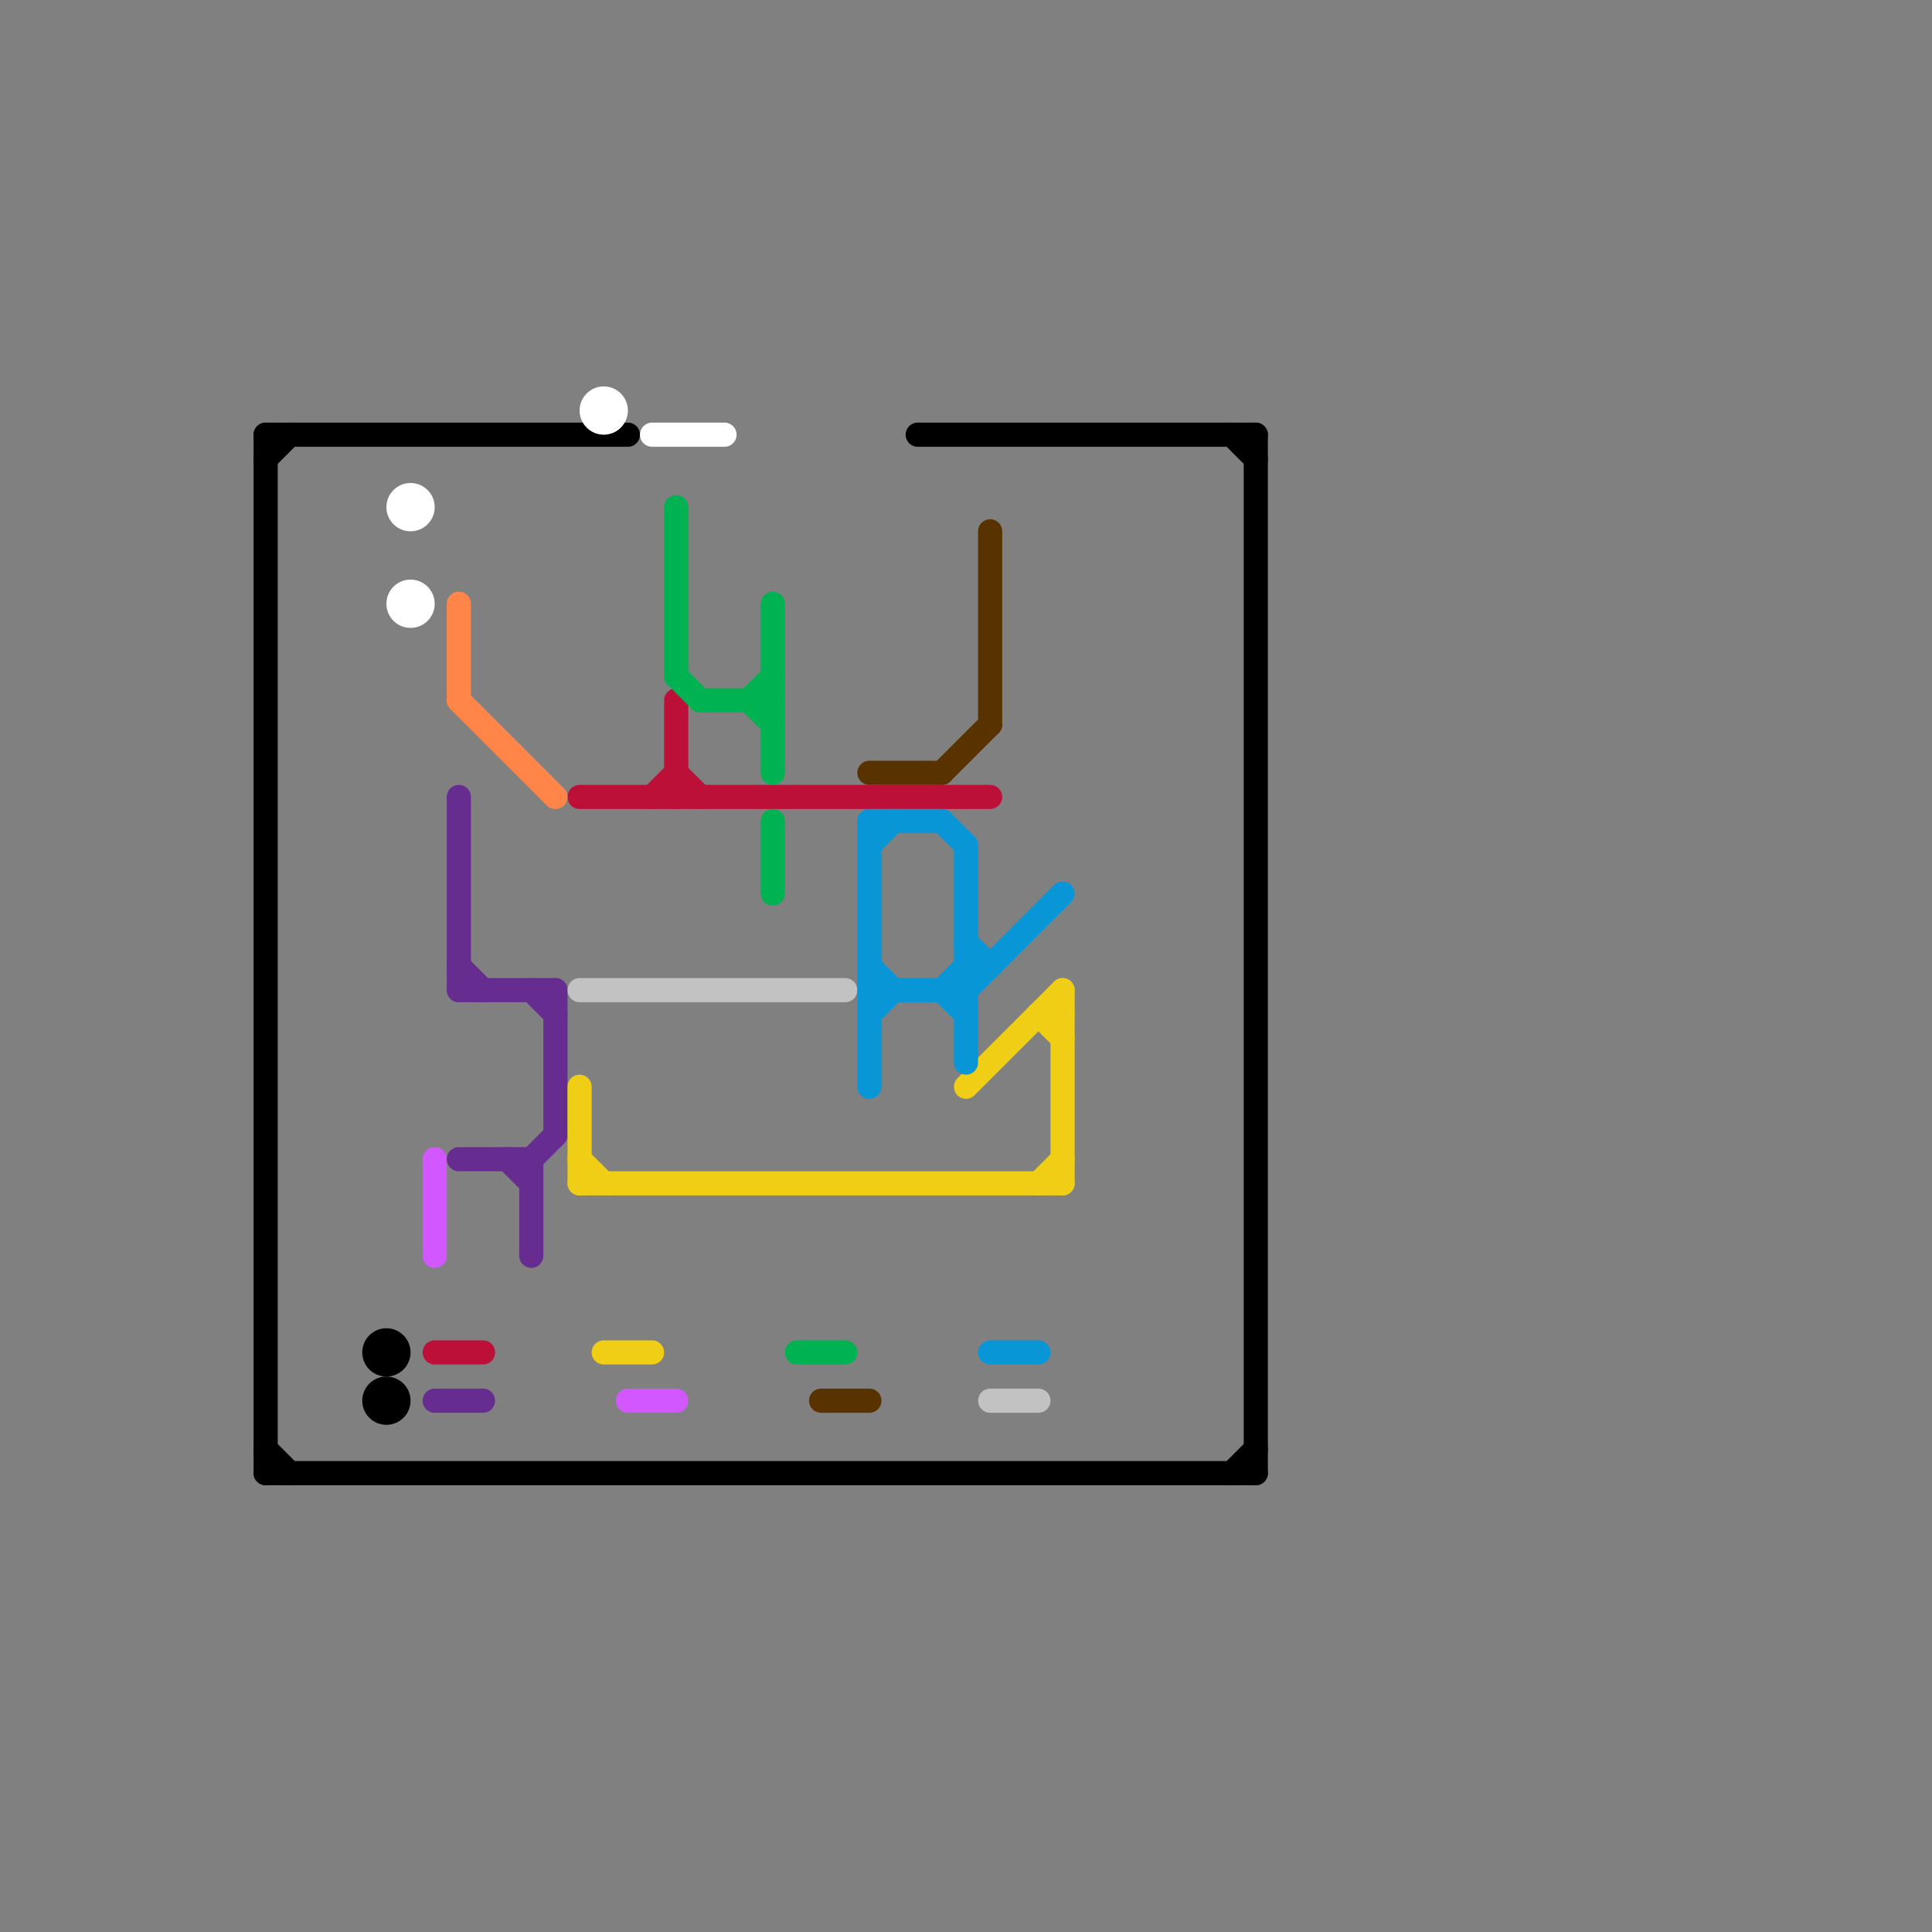 
<svg version="1.1" xmlns="http://www.w3.org/2000/svg" viewBox="0 0 80 80">
<rect x="0" y="0" width="80" height="80" fill="#808080" stroke="none"/>
<style>text { font: 1px Helvetica; font-weight: 600; white-space: pre; dominant-baseline: central; } line { stroke-width: 1; fill: none; stroke-linecap: round; stroke-linejoin: round; } .c0 { stroke: #000000 } .c1 { stroke: #ffffff } .c2 { stroke: #d357fe } .c3 { stroke: #bd1038 } .c4 { stroke: #662c90 } .c5 { stroke: #ff8648 } .c6 { stroke: #c2c2c2 } .c7 { stroke: #f0ce15 } .c8 { stroke: #00b251 } .c9 { stroke: #583300 } .c10 { stroke: #0896d7 }</style><defs><g id="wm-xf"><circle r="1.2" fill="#000"/><circle r="0.9" fill="#fff"/><circle r="0.6" fill="#000"/><circle r="0.3" fill="#fff"/></g><g id="wm"><circle r="0.6" fill="#000"/><circle r="0.3" fill="#fff"/></g></defs><line class="c0" x1="11" y1="61" x2="52" y2="61"/><line class="c0" x1="11" y1="19" x2="12" y2="18"/><line class="c0" x1="11" y1="18" x2="11" y2="61"/><line class="c0" x1="51" y1="18" x2="52" y2="19"/><line class="c0" x1="38" y1="18" x2="52" y2="18"/><line class="c0" x1="11" y1="18" x2="26" y2="18"/><line class="c0" x1="11" y1="60" x2="12" y2="61"/><line class="c0" x1="52" y1="18" x2="52" y2="61"/><line class="c0" x1="51" y1="61" x2="52" y2="60"/><circle cx="16" cy="58" r="1" fill="#000000" /><circle cx="16" cy="56" r="1" fill="#000000" /><line class="c1" x1="27" y1="18" x2="30" y2="18"/><circle cx="25" cy="17" r="1" fill="#ffffff" /><circle cx="17" cy="25" r="1" fill="#ffffff" /><circle cx="17" cy="21" r="1" fill="#ffffff" /><line class="c2" x1="26" y1="58" x2="28" y2="58"/><line class="c2" x1="18" y1="48" x2="18" y2="52"/><line class="c3" x1="28" y1="32" x2="29" y2="33"/><line class="c3" x1="18" y1="56" x2="20" y2="56"/><line class="c3" x1="27" y1="33" x2="28" y2="32"/><line class="c3" x1="28" y1="29" x2="28" y2="33"/><line class="c3" x1="24" y1="33" x2="41" y2="33"/><line class="c4" x1="19" y1="48" x2="22" y2="48"/><line class="c4" x1="23" y1="41" x2="23" y2="47"/><line class="c4" x1="18" y1="58" x2="20" y2="58"/><line class="c4" x1="21" y1="48" x2="22" y2="49"/><line class="c4" x1="22" y1="48" x2="23" y2="47"/><line class="c4" x1="19" y1="33" x2="19" y2="41"/><line class="c4" x1="22" y1="41" x2="23" y2="42"/><line class="c4" x1="19" y1="41" x2="23" y2="41"/><line class="c4" x1="19" y1="40" x2="20" y2="41"/><line class="c4" x1="22" y1="48" x2="22" y2="52"/><line class="c5" x1="19" y1="29" x2="23" y2="33"/><line class="c5" x1="19" y1="25" x2="19" y2="29"/><line class="c6" x1="41" y1="58" x2="43" y2="58"/><line class="c6" x1="24" y1="41" x2="35" y2="41"/><line class="c7" x1="43" y1="42" x2="44" y2="42"/><line class="c7" x1="24" y1="49" x2="44" y2="49"/><line class="c7" x1="40" y1="45" x2="44" y2="41"/><line class="c7" x1="24" y1="48" x2="25" y2="49"/><line class="c7" x1="43" y1="49" x2="44" y2="48"/><line class="c7" x1="24" y1="45" x2="24" y2="49"/><line class="c7" x1="44" y1="41" x2="44" y2="49"/><line class="c7" x1="25" y1="56" x2="27" y2="56"/><line class="c7" x1="43" y1="42" x2="44" y2="43"/><line class="c8" x1="31" y1="29" x2="32" y2="28"/><line class="c8" x1="31" y1="29" x2="32" y2="30"/><line class="c8" x1="28" y1="28" x2="29" y2="29"/><line class="c8" x1="28" y1="21" x2="28" y2="28"/><line class="c8" x1="29" y1="29" x2="32" y2="29"/><line class="c8" x1="32" y1="25" x2="32" y2="32"/><line class="c8" x1="32" y1="34" x2="32" y2="37"/><line class="c8" x1="33" y1="56" x2="35" y2="56"/><line class="c9" x1="34" y1="58" x2="36" y2="58"/><line class="c9" x1="41" y1="22" x2="41" y2="30"/><line class="c9" x1="39" y1="32" x2="41" y2="30"/><line class="c9" x1="36" y1="32" x2="39" y2="32"/><line class="c10" x1="39" y1="41" x2="40" y2="40"/><line class="c10" x1="40" y1="40" x2="41" y2="40"/><line class="c10" x1="36" y1="42" x2="37" y2="41"/><line class="c10" x1="36" y1="41" x2="40" y2="41"/><line class="c10" x1="36" y1="35" x2="37" y2="34"/><line class="c10" x1="40" y1="35" x2="40" y2="44"/><line class="c10" x1="36" y1="40" x2="37" y2="41"/><line class="c10" x1="40" y1="41" x2="44" y2="37"/><line class="c10" x1="36" y1="34" x2="36" y2="45"/><line class="c10" x1="39" y1="41" x2="40" y2="42"/><line class="c10" x1="39" y1="34" x2="40" y2="35"/><line class="c10" x1="40" y1="39" x2="41" y2="40"/><line class="c10" x1="41" y1="56" x2="43" y2="56"/><line class="c10" x1="36" y1="34" x2="39" y2="34"/>
</svg>

